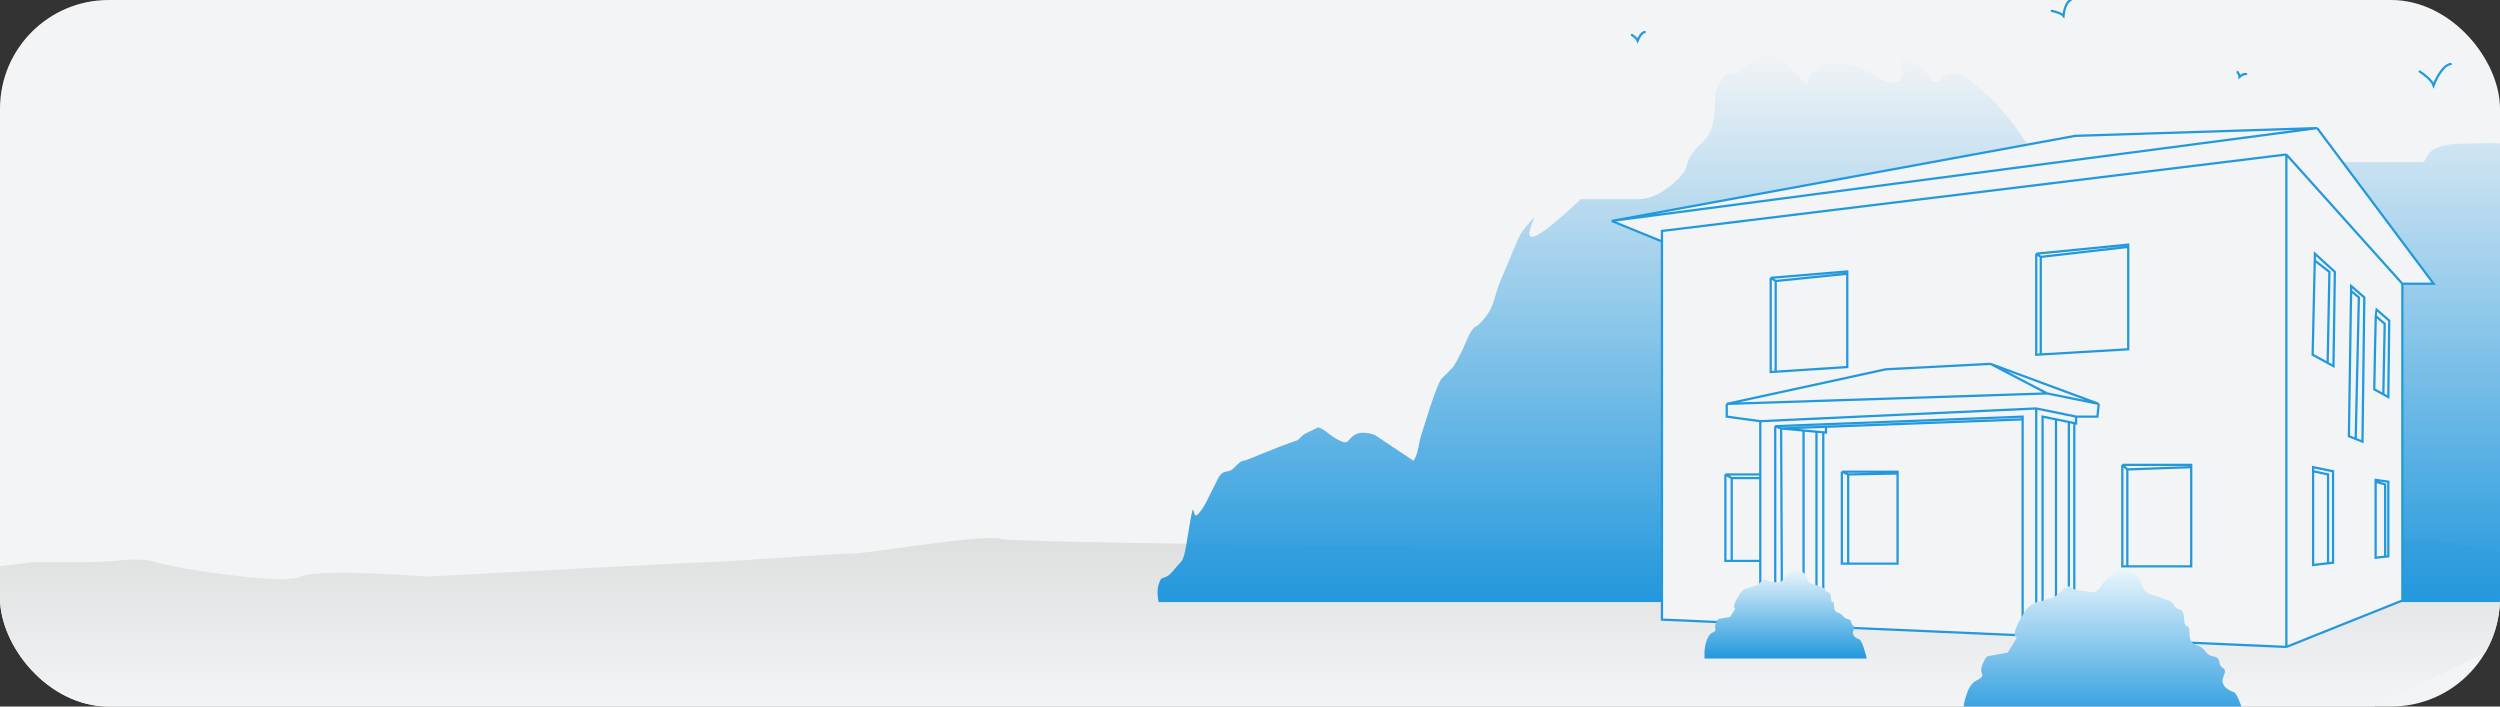 <?xml version="1.0" encoding="UTF-8"?> <svg xmlns="http://www.w3.org/2000/svg" width="460" height="130" viewBox="0 0 460 130" fill="none"><rect x="0" y="0" width="460" height="130" fill="#333333" stroke="none"/><g clip-path="url(#clip0_354_3666)"><rect width="460" height="130" rx="20" fill="#F2F4F6"></rect><path d="M-147.22 103.441C-148.511 103.016 -162.278 105.034 -169 106.096L-156.9 130H436.8L461 118.314V101.847L447.287 99.191H410.181C408.89 99.191 394.585 100.962 387.594 101.847C320.91 101.316 186.898 100.041 184.316 99.191C181.09 98.129 160.117 101.847 156.89 101.847C153.663 101.847 132.69 103.441 130.27 103.441C128.334 103.441 95.046 105.211 78.644 106.096C71.922 105.565 57.832 104.822 55.251 106.096C52.024 107.69 31.858 104.503 28.631 103.441C25.405 102.378 20.565 103.441 16.531 103.441H6.045L-2.828 104.503C-7.937 105.034 -18.478 106.096 -19.768 106.096H-25.415H-36.708H-47.195L-57.681 104.503L-76.234 106.096L-81.074 104.503L-87.528 103.441C-89.679 103.795 -94.626 104.822 -97.207 106.096C-100.434 107.69 -102.854 106.096 -106.887 106.096C-110.921 106.096 -114.147 104.503 -115.761 104.503C-117.374 104.503 -119.794 105.034 -122.214 104.503C-124.634 103.972 -127.86 105.034 -130.28 106.096C-132.7 107.159 -134.314 106.096 -137.54 106.096C-140.767 106.096 -145.607 103.972 -147.22 103.441Z" fill="url(#paint0_linear_354_3666)"></path><path d="M480 110.783H275.72H242.093H213.199C213.042 110.168 212.821 108.653 213.199 107.517C213.673 106.096 213.673 106.57 214.62 106.096C215.568 105.622 216.041 104.675 216.989 103.728C217.936 102.78 217.936 102.307 218.883 96.623C219.83 90.939 219.357 95.676 220.304 94.728C221.251 93.781 221.725 92.834 222.199 91.887L222.199 91.887L224.093 88.097C225.041 86.203 225.988 87.15 226.935 86.203L226.936 86.202C227.883 85.255 228.356 84.782 228.83 84.782C229.303 84.782 234.513 82.414 238.776 80.993C240.197 79.572 239.723 80.046 242.565 78.625C243.986 79.098 244.46 80.046 246.354 80.993C248.249 81.94 247.775 80.993 249.196 80.046C250.333 79.288 252.196 79.73 252.985 80.046L260.09 84.782C261.037 83.361 261.037 81.466 261.511 80.046C261.985 78.624 264.353 70.573 265.3 69.625L267.195 67.731C267.668 67.257 268.616 65.363 269.089 64.415L269.089 64.415C269.563 63.468 270.51 60.626 271.457 60.153C272.405 59.679 273.826 57.784 274.299 56.837C274.678 56.079 275.405 53.679 275.72 52.574L278.863 45.067C280.042 42.338 280.238 42.338 282.006 40.292C283.774 38.245 275.72 50.979 290.845 36.654H295.363H301.255C304.202 36.654 306.559 35.062 308.916 32.788C311.273 30.514 309.309 29.832 313.041 26.421C314.219 25.056 315.594 24.375 315.594 17.325C316.576 14.142 317.362 13.46 318.933 13.46C320.505 13.46 320.701 11.868 325.219 9.822C327.419 10.185 330.98 13.915 332.486 15.734C332.814 13.232 335.668 9.276 344.468 13.46C348.554 16.734 349.968 14.824 350.164 13.46C349.444 11.489 349.3 8.73 354.486 13.46C356.45 17.326 357.039 13.46 359.003 13.46C360.968 13.46 362.539 14.597 367.45 19.145C368.432 20.964 369.414 20.509 375.11 29.832C376.878 33.243 378.056 28.24 381.788 29.832C385.52 31.423 383.949 29.832 387.877 29.832C391.806 29.832 397.109 29.832 398.877 32.788C400.645 35.744 408.502 32.333 411.055 32.788C413.609 33.243 424.412 29.832 430.108 29.832H436.983H445.626C447.001 29.832 445.429 26.421 453.483 26.421C456.036 26.421 457.215 26.194 460.554 26.421C463.893 26.648 462.911 28.695 464.679 29.832C466.446 30.969 465.268 33.47 466.054 36.654C466.839 39.837 468.214 38.245 469.786 45.067C471.357 51.889 471.161 47.113 473.714 56.209C476.268 65.305 473.714 59.847 473.714 62.803C473.714 65.759 473.714 67.806 475.482 73.718C476.896 78.448 474.893 80.691 473.714 81.222V88.498C471.946 89.484 468.686 91.864 469.786 93.501C471.161 95.547 476.268 98.958 477.446 101.005C478.389 102.642 479.541 108.206 480 110.783Z" fill="url(#paint1_linear_354_3666)"></path><path d="M442.035 52.209V110.491L420.691 119.032L381.671 117.326L380.67 117.282L378.302 117.179L375.834 117.071L374.667 117.02L372.166 116.91L335.48 115.306L334.229 115.251L331.853 115.147L327.893 114.974L326.642 114.92L323.891 114.799L305.798 114.008V44.422L296.543 40.654L381.837 24.995L426.36 23.571L447.788 52.209H442.035Z" fill="#F2F4F6"></path><path d="M420.691 28.428L305.798 42.496V44.422M420.691 28.428V119.032M420.691 28.428L442.035 52.209M420.691 119.032L442.035 110.491V52.209M420.691 119.032L381.671 117.326M442.035 52.209H447.788L426.36 23.571M305.798 44.422V114.008L323.891 114.799M305.798 44.422L296.543 40.654M296.543 40.654L426.36 23.571M296.543 40.654L381.837 24.995L426.36 23.571M323.891 114.799L326.642 114.92M323.891 114.799V103.206M323.891 77.498L374.667 75.154M323.891 77.498L317.721 76.661V74.316M323.891 77.498V87.296M374.667 75.154V117.02M374.667 75.154L382.004 76.661M374.667 117.02L372.166 116.91M374.667 117.02L375.834 117.071M326.642 114.92V78.419M326.642 114.92L327.893 114.974M326.642 78.419L372.166 76.661V77.163M326.642 78.419L327.726 78.838M372.166 116.91V77.163M372.166 116.91L335.48 115.306M327.893 114.974L327.726 78.838M327.893 114.974L331.853 115.147M327.726 78.838L335.98 78.527M327.726 78.838L331.853 79.215M372.166 77.163L335.98 78.527M335.98 78.527V79.592L335.48 79.546M331.853 79.215V115.147M331.853 79.215L334.229 79.432M331.853 115.147L334.229 115.251M334.229 79.432V115.251M334.229 79.432L335.48 79.546M334.229 115.251L335.48 115.306M335.48 79.546V115.306M317.721 74.316L376.668 72.39M317.721 74.316L346.986 67.952L366.246 66.947M376.668 72.39L386.173 74.316M376.668 72.39L366.246 66.947M386.173 74.316L366.246 66.947M386.173 74.316L385.923 76.661H382.004M382.004 76.661V77.917L381.671 77.849M375.834 117.071V76.661L378.302 77.163M375.834 117.071L378.302 117.179M378.302 77.163V117.179M378.302 77.163L380.67 77.645M378.302 117.179L380.67 117.282M381.671 77.849V117.326M381.671 77.849L380.67 77.645M381.671 117.326L380.67 117.282M380.67 77.645V117.282M325.808 51.121V68.455L326.725 68.395M325.808 51.121L339.899 49.949V50.367M325.808 51.121L326.725 51.707M326.725 51.707V68.395M326.725 51.707L339.899 50.367M326.725 68.395L339.899 67.534V50.367M374.667 46.683V65.273L375.501 65.223M374.667 46.683L391.592 45.008V45.427M374.667 46.683L375.501 47.269M375.501 47.269V65.223M375.501 47.269L391.592 45.427M375.501 65.223L391.592 64.268V45.427M317.471 87.296V103.206H318.638M317.471 87.296H323.891M317.471 87.296L318.638 87.966M323.891 103.206H318.638M323.891 103.206V87.966M323.891 87.296V87.966M318.638 87.966V103.206M318.638 87.966H323.891M338.898 86.793V103.708H340.066M338.898 86.793H349.154V103.708H340.066M338.898 86.793L340.066 87.296M340.066 87.296V103.708M340.066 87.296L348.987 87.128M390.508 85.537V104.211H391.426M390.508 85.537H403.182V85.956M390.508 85.537L391.426 86.374M391.426 86.374V104.211M391.426 86.374L403.182 85.956M391.426 104.211H403.182V85.956M425.915 47.939L425.944 46.683L429.612 50.032L429.362 67.366L428.288 66.78M425.915 47.939L425.527 65.273L428.288 66.78M425.915 47.939L428.612 50.032L428.288 66.78M432.6 53.549L432.614 52.628L435.032 54.722L434.698 81.266L433.447 80.764M432.6 53.549L432.197 80.262L433.447 80.764M432.6 53.549L434.031 54.722L433.447 80.764M437.143 58.155C437.166 57.393 437.185 56.927 437.199 56.899L439.617 58.992L439.451 73.06L438.533 72.555M437.143 58.155C437.059 60.967 436.931 67.815 436.866 71.637L438.533 72.555M437.143 58.155L438.784 59.578L438.533 72.555M425.61 86.71V85.956L429.279 86.71V103.541L428.361 103.645M425.61 86.71V103.959L428.361 103.645M425.61 86.71L428.361 87.296V103.645M437.116 88.635C437.116 88.432 437.116 88.315 437.116 88.3L439.451 88.635V102.368L438.867 102.431M437.116 88.635C437.116 90.371 437.116 98.398 437.116 102.62L438.867 102.431M437.116 88.635L438.867 89.138V102.431" stroke="#2298DD" stroke-width="0.415"></path><path d="M343.487 121.17H317.559H313.631V119.795C313.696 118.878 314.063 116.927 315.006 116.456C316.184 115.867 315.399 115.867 315.595 115.081C315.752 114.453 316.053 114.033 316.184 113.902L318.345 113.509L319.327 111.938C319 111.938 318.738 111.349 320.309 108.992C321.291 108.01 321.291 108.402 322.273 108.01C323.256 107.617 323.059 108.01 324.041 107.028C325.023 106.045 325.023 107.028 325.809 107.028C326.595 107.028 327.38 107.42 327.773 107.028C328.166 106.635 328.166 106.438 328.559 106.045C328.952 105.652 329.148 105.456 329.737 105.063C330.209 104.749 330.982 104.932 331.309 105.063C331.571 105.129 332.173 105.496 332.487 106.438C332.88 107.617 333.273 107.224 335.041 108.01C336.023 108.206 335.63 108.795 336.416 108.992C337.202 109.188 336.612 110.563 337.202 110.76C337.791 110.956 337.005 112.331 338.184 112.724C339.362 113.117 338.969 113.706 339.951 113.902C340.934 114.099 340.344 114.688 340.934 115.081C341.523 115.474 340.934 115.867 340.934 116.456C340.934 117.045 341.523 117.438 342.112 117.634C342.584 117.792 343.225 120.057 343.487 121.17Z" fill="url(#paint2_linear_354_3666)"></path><path d="M413.412 133.568H368.039H361.164V131.145C361.279 129.531 361.92 126.094 363.57 125.264C365.633 124.226 364.258 124.225 364.601 122.842C364.876 121.735 365.404 120.996 365.633 120.766L369.414 120.073L371.132 117.305C370.56 117.305 370.101 116.267 372.851 112.116C374.57 110.386 374.57 111.077 376.289 110.386C378.007 109.694 377.664 110.386 379.382 108.655C381.101 106.925 381.101 108.655 382.476 108.655C383.851 108.655 385.226 109.347 385.913 108.655C386.601 107.963 386.601 107.618 387.288 106.925C387.976 106.233 388.319 105.888 389.351 105.196C390.176 104.642 391.528 104.965 392.101 105.196C392.559 105.311 393.613 105.957 394.163 107.618C394.851 109.694 395.538 109.002 398.632 110.386C400.35 110.732 399.663 111.77 401.038 112.116C402.413 112.462 401.382 114.884 402.413 115.23C403.444 115.576 402.069 117.998 404.131 118.69C406.194 119.382 405.506 120.42 407.225 120.766C408.944 121.112 407.913 122.15 408.944 122.842C409.975 123.534 408.944 124.226 408.944 125.264C408.944 126.302 409.975 126.994 411.006 127.34C411.831 127.616 412.954 131.607 413.412 133.568Z" fill="url(#paint3_linear_354_3666)"></path><path d="M445.232 13.16C445.953 13.619 447.472 14.771 447.786 15.714C448.244 14.47 449.514 11.943 450.929 11.785" stroke="#2298DD" stroke-width="0.415" stroke-linecap="round"></path><path d="M300.271 6.443C300.57 6.626 301.198 7.087 301.328 7.464C301.518 6.967 302.043 5.956 302.629 5.893" stroke="#2298DD" stroke-width="0.415" stroke-linecap="round"></path><path d="M377.528 2.004C378.085 2.111 379.296 2.443 379.677 2.914C379.746 2.106 380.108 0.393 381.006 6.99862e-05" stroke="#2298DD" stroke-width="0.415" stroke-linecap="round"></path><path d="M411.71 13.263C411.843 13.448 412.105 13.878 412.087 14.12C412.329 13.904 412.906 13.504 413.276 13.637" stroke="#2298DD" stroke-width="0.415" stroke-linecap="round"></path></g><defs><linearGradient id="paint0_linear_354_3666" x1="146" y1="99" x2="146" y2="130" gradientUnits="userSpaceOnUse"><stop stop-color="#DEDFDF"></stop><stop offset="1" stop-color="#F2F4F6"></stop></linearGradient><linearGradient id="paint1_linear_354_3666" x1="377.862" y1="9.822" x2="377.862" y2="110.783" gradientUnits="userSpaceOnUse"><stop stop-color="#2298DD" stop-opacity="0"></stop><stop offset="1" stop-color="#2298DD"></stop></linearGradient><linearGradient id="paint2_linear_354_3666" x1="328.559" y1="104.89" x2="328.559" y2="121.17" gradientUnits="userSpaceOnUse"><stop stop-color="#E9F5FC"></stop><stop offset="1" stop-color="#2298DD"></stop></linearGradient><linearGradient id="paint3_linear_354_3666" x1="387.288" y1="104.89" x2="387.288" y2="133.568" gradientUnits="userSpaceOnUse"><stop stop-color="#E9F5FC"></stop><stop offset="1" stop-color="#2298DD"></stop></linearGradient><clipPath id="clip0_354_3666"><rect width="460" height="130" rx="20" fill="white"></rect></clipPath></defs></svg> 